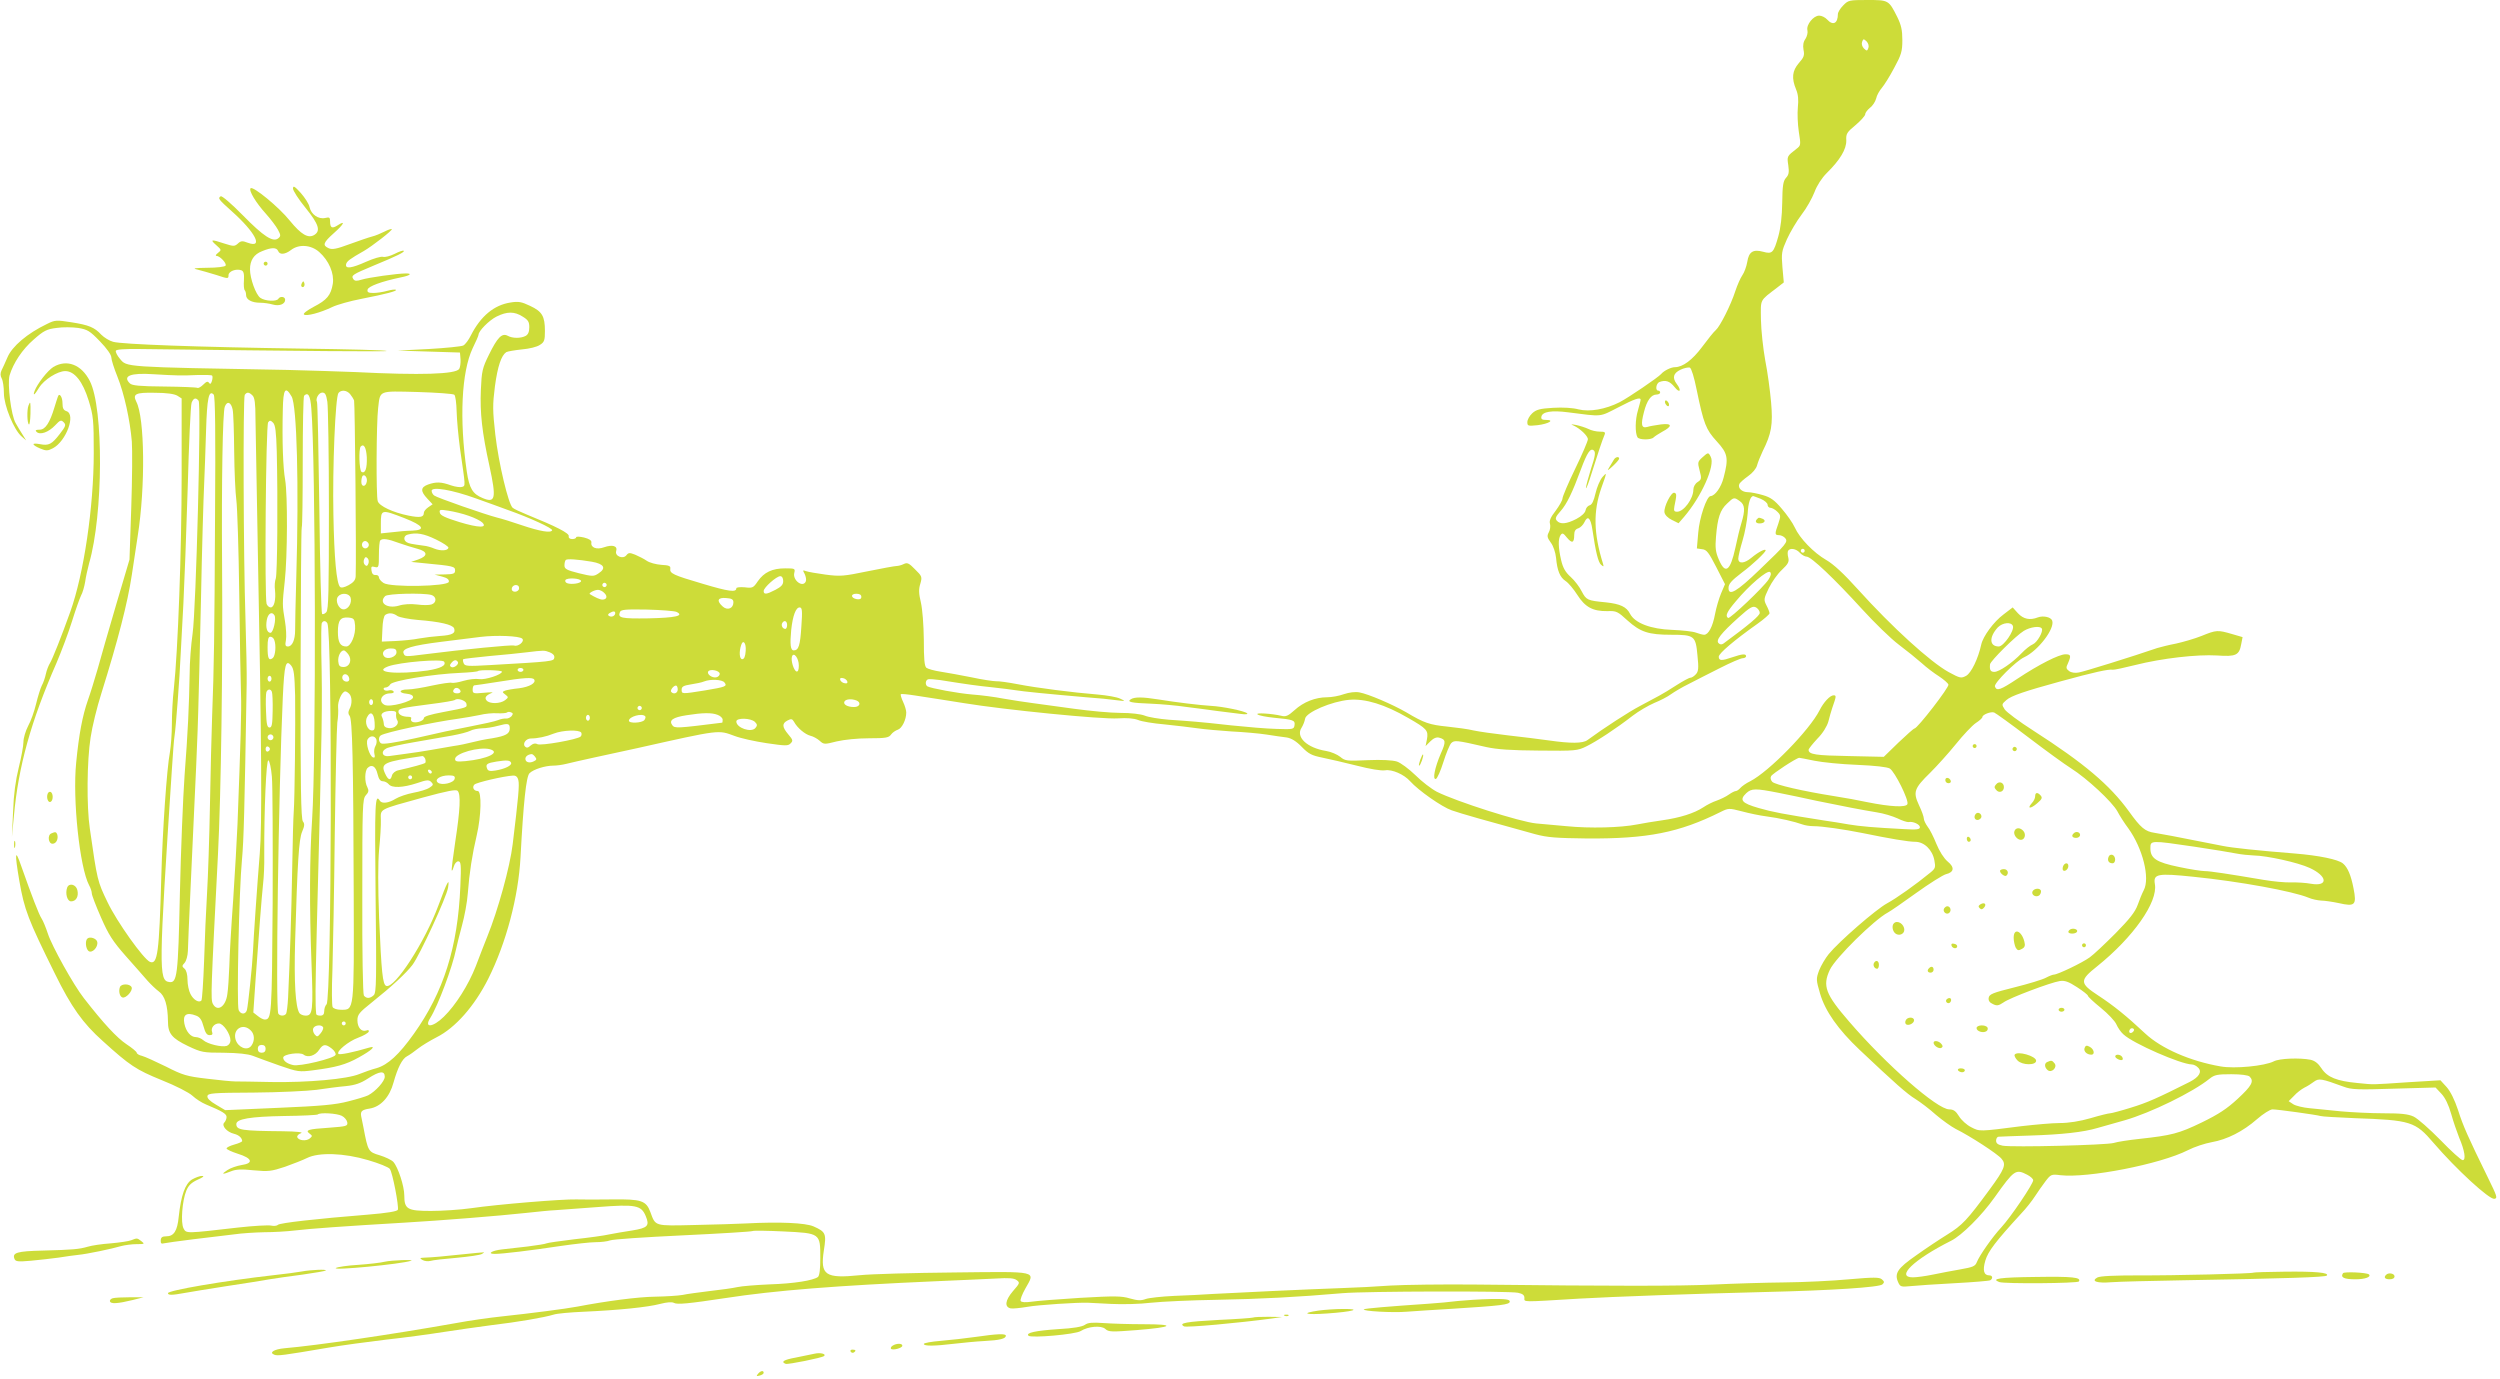 <?xml version="1.0" standalone="no"?>
<!DOCTYPE svg PUBLIC "-//W3C//DTD SVG 20010904//EN"
 "http://www.w3.org/TR/2001/REC-SVG-20010904/DTD/svg10.dtd">
<svg version="1.0" xmlns="http://www.w3.org/2000/svg"
 width="1280pt" height="706pt" viewBox="0 0 1280 706"
 preserveAspectRatio="xMidYMid meet">
<g transform="translate(0,706) scale(0.1,-0.1)"
fill="#cddc39" stroke="none">
<path d="M9437 7032 c-15 -15 -27 -35 -27 -44 0 -48 -25 -61 -55 -28 -10 11
-28 20 -41 20 -29 0 -67 -47 -60 -75 3 -12 -2 -31 -10 -44 -11 -15 -14 -33
-10 -56 6 -28 2 -39 -24 -68 -34 -40 -38 -77 -14 -135 11 -26 13 -53 9 -92 -3
-30 -1 -86 5 -125 11 -68 10 -70 -12 -87 -49 -38 -49 -38 -42 -84 5 -36 3 -49
-12 -65 -14 -16 -18 -39 -19 -127 -1 -70 -8 -129 -20 -172 -24 -85 -31 -92
-78 -79 -51 14 -73 0 -81 -52 -4 -23 -15 -54 -25 -68 -10 -14 -26 -51 -36 -81
-23 -72 -79 -182 -100 -200 -10 -8 -41 -47 -70 -86 -50 -67 -99 -104 -140
-104 -19 0 -56 -18 -70 -35 -16 -18 -166 -120 -212 -144 -73 -37 -155 -51
-211 -37 -29 8 -80 11 -130 8 -68 -4 -86 -9 -107 -28 -14 -13 -25 -33 -25 -45
0 -20 3 -21 52 -16 57 7 90 27 44 27 -20 0 -27 4 -24 17 5 25 52 33 136 22
180 -23 159 -25 257 25 86 45 115 54 115 39 0 -5 -7 -29 -14 -55 -14 -46 -15
-115 -2 -137 9 -14 69 -14 82 -1 6 6 26 19 44 29 55 29 52 45 -6 38 -27 -4
-59 -9 -70 -13 -30 -8 -34 11 -17 76 15 60 37 90 65 90 10 0 18 5 18 10 0 6
-4 10 -10 10 -16 0 -11 37 6 44 32 12 53 5 78 -26 27 -34 37 -18 11 16 -24 32
-18 55 19 73 19 9 40 13 48 11 8 -4 22 -49 35 -114 36 -174 47 -203 103 -264
57 -62 61 -86 35 -185 -12 -49 -44 -94 -67 -95 -20 -1 -57 -111 -63 -187 l-7
-81 27 -4 c23 -2 34 -17 72 -91 l45 -88 -20 -47 c-11 -26 -25 -74 -31 -106
-12 -65 -34 -106 -56 -106 -7 0 -26 5 -42 11 -15 6 -70 12 -121 14 -111 4
-191 35 -216 82 -18 36 -50 51 -124 59 -95 9 -100 12 -123 55 -11 23 -37 57
-57 75 -27 24 -40 47 -49 86 -15 65 -16 108 -3 128 9 13 14 11 33 -13 26 -31
37 -27 37 14 0 19 6 30 21 34 11 4 25 18 31 31 17 37 32 23 41 -37 17 -116 30
-169 45 -181 13 -11 14 -10 9 7 -48 155 -50 267 -8 387 29 81 29 82 6 56 -13
-15 -29 -53 -36 -84 -9 -39 -18 -58 -30 -61 -10 -3 -19 -14 -21 -26 -2 -12
-20 -30 -47 -44 -50 -26 -83 -29 -100 -9 -10 11 -6 21 19 49 32 36 60 94 104
213 33 89 50 113 67 97 9 -9 6 -30 -15 -93 -14 -45 -26 -89 -26 -98 1 -9 14
26 30 78 33 104 53 165 65 193 6 14 2 17 -24 17 -18 0 -44 6 -59 14 -15 7 -43
16 -62 20 -27 5 -30 4 -13 -3 33 -15 73 -53 73 -70 0 -9 -29 -77 -65 -151 -36
-74 -65 -143 -65 -152 0 -9 -16 -37 -35 -63 -26 -33 -34 -52 -29 -67 3 -11 1
-31 -6 -43 -10 -19 -9 -27 10 -53 13 -17 24 -50 27 -78 6 -66 20 -100 49 -119
14 -9 41 -41 60 -71 40 -63 80 -84 154 -83 46 2 53 -2 103 -48 66 -59 107 -73
224 -73 118 0 125 -5 134 -106 7 -65 5 -82 -8 -96 -9 -10 -21 -18 -28 -18 -7
0 -38 -17 -71 -38 -32 -21 -72 -45 -89 -54 -16 -9 -60 -32 -97 -52 -56 -29
-187 -114 -270 -175 -24 -18 -86 -18 -198 -2 -47 7 -141 18 -210 26 -69 8
-147 19 -175 25 -27 7 -89 15 -136 20 -89 9 -117 18 -209 73 -71 41 -195 94
-240 102 -21 4 -52 0 -79 -9 -24 -9 -63 -16 -86 -16 -60 0 -121 -24 -167 -66
-32 -29 -45 -35 -67 -29 -50 12 -137 17 -122 7 8 -6 46 -13 85 -17 98 -9 108
-13 104 -38 -3 -21 -7 -22 -93 -19 -49 1 -153 10 -230 18 -77 9 -160 17 -185
19 -25 2 -85 7 -135 10 -49 4 -105 13 -124 21 -20 8 -70 14 -125 14 -50 0
-156 10 -236 21 -80 11 -175 24 -212 29 -38 5 -105 15 -150 23 -46 9 -117 18
-159 21 -74 6 -214 32 -231 42 -12 8 -10 32 4 36 6 2 34 0 62 -4 138 -22 188
-29 266 -37 47 -5 101 -12 120 -15 35 -6 164 -19 361 -36 59 -4 128 -11 155
-15 48 -6 48 -5 19 8 -16 8 -68 17 -115 21 -125 10 -313 34 -410 53 -47 9 -96
16 -110 15 -14 0 -70 8 -125 20 -55 11 -127 24 -159 29 -33 5 -65 14 -73 20
-10 9 -13 45 -13 143 -1 78 -7 155 -15 191 -11 46 -12 68 -3 96 10 35 9 39
-27 74 -31 32 -40 36 -58 27 -12 -6 -29 -10 -37 -10 -8 0 -75 -12 -148 -27
-121 -25 -140 -27 -215 -17 -45 6 -90 14 -101 18 -16 6 -17 5 -6 -15 6 -13 9
-29 6 -37 -14 -36 -70 5 -59 44 5 21 2 22 -47 22 -66 0 -108 -20 -140 -66 -23
-34 -27 -36 -67 -31 -24 2 -43 0 -43 -5 0 -22 -38 -17 -172 23 -153 45 -170
53 -166 78 2 13 -7 17 -46 19 -27 2 -61 11 -75 21 -14 10 -41 23 -59 31 -28
11 -34 11 -45 -3 -17 -22 -61 -4 -52 22 8 26 -19 34 -62 19 -38 -14 -70 -2
-65 25 1 10 -11 18 -38 25 -22 5 -40 6 -40 1 0 -5 -9 -9 -20 -9 -13 0 -20 6
-18 15 3 15 -63 49 -216 111 -32 13 -64 28 -71 34 -22 18 -72 228 -89 375 -14
125 -14 152 -2 247 14 104 33 158 58 175 7 4 43 10 80 14 37 3 78 13 92 23 23
14 26 24 26 71 0 76 -14 100 -76 129 -44 21 -60 24 -101 17 -84 -13 -152 -70
-202 -168 -11 -23 -29 -47 -39 -52 -10 -5 -90 -13 -177 -18 l-160 -8 160 -5
160 -5 3 -35 c1 -19 -2 -41 -7 -49 -18 -27 -195 -33 -531 -16 -74 3 -232 8
-350 11 -844 15 -820 14 -856 57 -14 16 -23 35 -21 41 2 7 42 10 123 9 865
-11 1268 -14 1264 -10 -3 4 -195 9 -425 12 -549 8 -931 22 -976 35 -19 5 -46
22 -60 36 -35 38 -64 50 -154 64 -76 12 -83 12 -125 -9 -100 -48 -178 -114
-202 -171 -11 -25 -24 -55 -30 -66 -7 -15 -7 -28 1 -42 6 -11 11 -45 11 -75 0
-63 51 -188 91 -222 l23 -20 -18 29 c-10 16 -27 43 -36 60 -23 39 -43 200 -31
244 19 63 65 133 124 184 51 45 67 53 117 59 31 5 81 4 110 0 48 -8 60 -15
112 -69 35 -36 58 -69 58 -82 0 -12 14 -56 31 -98 35 -87 65 -224 74 -333 3
-41 2 -193 -3 -339 l-9 -265 -68 -230 c-37 -126 -80 -275 -95 -330 -16 -55
-38 -127 -50 -160 -28 -80 -46 -176 -60 -320 -19 -188 18 -536 66 -627 8 -14
14 -33 14 -42 0 -9 21 -64 47 -123 39 -89 60 -122 127 -198 45 -51 95 -107
111 -126 17 -19 43 -44 58 -55 31 -22 46 -71 47 -154 0 -62 20 -86 103 -126
68 -32 77 -34 182 -34 74 -1 123 -6 150 -16 22 -9 84 -31 137 -50 92 -32 101
-33 170 -24 118 15 169 29 235 66 67 37 93 62 52 50 -80 -24 -150 -38 -156
-32 -13 12 51 65 101 83 27 10 51 24 54 31 2 7 -2 10 -12 6 -25 -9 -46 15 -46
52 0 29 9 40 73 91 104 83 178 152 209 193 38 51 175 348 182 395 9 55 -4 32
-49 -90 -69 -187 -224 -427 -267 -413 -19 6 -25 70 -37 348 -6 163 -6 280 0
350 6 58 10 126 9 152 -1 58 -15 51 213 114 128 35 172 43 180 35 17 -17 13
-97 -12 -260 -12 -79 -20 -145 -18 -148 3 -2 7 8 11 22 4 14 14 25 22 25 14 0
16 -15 11 -128 -13 -312 -86 -542 -238 -755 -76 -107 -133 -159 -191 -176 -24
-6 -63 -20 -88 -30 -62 -26 -263 -44 -450 -41 -85 2 -168 3 -185 3 -16 0 -82
6 -145 14 -103 12 -124 18 -210 62 -53 26 -108 51 -123 55 -15 3 -27 11 -27
16 0 5 -24 25 -53 44 -48 32 -117 106 -218 236 -52 66 -164 267 -184 330 -10
30 -24 65 -32 77 -14 21 -50 115 -104 268 -32 93 -35 72 -10 -75 26 -149 44
-196 182 -475 84 -171 143 -254 245 -345 139 -126 171 -147 301 -200 73 -29
141 -64 158 -80 17 -16 48 -36 70 -45 84 -35 105 -48 105 -64 0 -9 -5 -22 -12
-29 -15 -15 13 -48 50 -57 25 -6 41 -21 42 -37 0 -4 -18 -12 -40 -18 -22 -6
-40 -15 -40 -20 0 -5 26 -17 57 -27 75 -23 83 -49 20 -58 -24 -4 -57 -15 -73
-26 -34 -22 -26 -24 19 -6 24 10 53 12 116 5 76 -7 90 -5 160 18 42 15 93 35
113 45 60 30 189 26 313 -11 55 -16 105 -36 111 -45 14 -19 47 -192 41 -209
-3 -8 -55 -17 -154 -25 -262 -21 -448 -42 -460 -52 -6 -6 -22 -7 -35 -4 -13 3
-89 -1 -169 -10 -268 -31 -265 -31 -279 -5 -16 29 -7 143 14 194 11 27 26 41
58 56 28 12 36 19 23 19 -11 1 -34 -8 -52 -18 -35 -22 -56 -80 -68 -191 -7
-73 -25 -100 -64 -100 -20 0 -27 -5 -28 -20 -1 -15 3 -20 15 -16 9 2 78 12
152 21 74 9 168 20 208 25 40 6 110 10 155 11 45 0 116 4 157 9 74 9 254 22
560 40 188 11 489 35 625 50 55 6 123 13 150 14 28 2 125 9 217 16 193 15 221
9 244 -46 21 -50 11 -61 -69 -74 -40 -6 -92 -15 -117 -20 -25 -6 -105 -17
-179 -25 -73 -9 -138 -18 -143 -21 -5 -3 -48 -10 -96 -16 -48 -5 -107 -12
-132 -15 -52 -6 -79 -23 -36 -23 38 0 181 17 339 41 70 10 149 19 176 19 28 0
61 4 74 9 14 6 182 17 373 26 191 9 352 19 357 22 5 3 76 2 159 -2 188 -9 188
-9 188 -136 0 -57 -4 -90 -12 -97 -24 -18 -122 -34 -248 -38 -69 -3 -143 -9
-165 -14 -22 -5 -85 -14 -140 -20 -55 -7 -118 -15 -140 -20 -22 -4 -85 -8
-140 -9 -88 -1 -248 -22 -400 -51 -58 -11 -236 -34 -385 -50 -58 -6 -166 -21
-240 -35 -327 -58 -710 -114 -873 -128 -54 -5 -81 -22 -53 -33 18 -7 42 -4
277 36 70 12 203 30 295 41 93 10 225 28 294 39 69 11 179 26 245 35 136 16
274 40 319 54 17 6 87 12 156 15 177 8 326 23 390 40 35 9 61 11 71 5 17 -9
72 -4 264 25 252 39 572 64 1075 86 124 5 264 12 311 14 63 4 91 2 104 -8 18
-13 17 -16 -19 -57 -40 -47 -44 -81 -11 -88 11 -2 49 2 85 8 54 10 259 23 310
21 8 0 61 -3 118 -6 57 -3 149 -1 205 6 56 6 208 13 337 15 221 4 415 14 645
34 118 10 848 12 897 2 24 -5 33 -12 33 -26 0 -23 -19 -22 280 -4 174 10 588
25 955 34 338 8 583 24 598 39 11 10 10 15 -3 26 -13 11 -42 11 -168 0 -84 -8
-233 -15 -332 -16 -99 -1 -263 -6 -365 -11 -177 -8 -502 -8 -1205 0 -176 2
-376 -1 -445 -5 -69 -5 -181 -11 -250 -13 -171 -6 -557 -24 -660 -30 -47 -3
-136 -8 -199 -10 -63 -3 -128 -10 -145 -16 -24 -9 -42 -8 -81 3 -43 13 -78 13
-255 3 -113 -7 -226 -16 -251 -20 -29 -4 -49 -3 -53 4 -4 5 7 34 24 64 51 91
73 87 -363 82 -210 -2 -428 -8 -484 -14 -178 -18 -204 0 -185 126 14 87 10 96
-53 124 -42 18 -172 24 -345 15 -41 -2 -160 -6 -263 -8 -209 -5 -200 -7 -227
66 -22 59 -46 67 -197 65 -70 -1 -153 -1 -183 0 -69 2 -401 -25 -538 -45 -56
-8 -149 -14 -206 -14 -120 0 -136 9 -136 79 0 48 -32 145 -56 172 -9 10 -41
25 -70 34 -58 17 -60 20 -83 142 -6 27 -11 54 -12 59 -4 24 4 32 43 38 57 9
103 59 123 134 21 75 44 121 69 134 12 6 37 24 56 39 19 15 62 41 95 58 96 48
194 159 265 300 92 184 154 419 165 621 15 282 29 414 46 431 20 20 80 39 123
39 16 0 45 4 65 9 20 5 81 19 136 31 55 12 159 35 230 50 428 96 411 93 496
62 31 -12 104 -28 164 -37 96 -14 110 -15 123 -1 13 13 12 18 -12 46 -32 38
-33 56 -4 71 19 10 24 9 33 -6 17 -32 57 -65 84 -72 14 -3 36 -15 48 -26 21
-19 24 -19 87 -3 39 9 106 16 165 16 86 0 102 3 113 19 7 10 23 21 35 25 21 7
43 51 43 88 0 11 -7 35 -16 54 -9 19 -14 37 -12 40 3 2 36 -1 74 -7 38 -6 96
-15 129 -20 33 -5 87 -14 120 -19 207 -34 707 -84 790 -78 45 3 81 0 101 -8
18 -8 79 -18 137 -23 58 -6 134 -15 169 -20 34 -5 113 -12 173 -16 61 -3 142
-10 180 -16 39 -6 85 -13 104 -15 23 -4 48 -19 76 -48 35 -36 51 -44 105 -55
36 -7 115 -26 176 -41 70 -18 125 -27 146 -24 35 6 97 -21 128 -56 42 -47 163
-132 213 -149 48 -17 176 -53 427 -122 63 -17 108 -20 265 -22 310 -2 472 30
683 135 42 21 44 21 110 4 37 -10 94 -22 127 -26 63 -8 145 -27 183 -41 13 -5
39 -9 58 -9 43 0 154 -16 249 -35 141 -29 236 -45 271 -45 46 0 88 -41 98 -95
7 -36 5 -42 -21 -63 -73 -60 -173 -131 -221 -157 -56 -30 -247 -196 -299 -260
-17 -21 -39 -58 -49 -83 -16 -44 -16 -48 5 -120 26 -89 92 -183 202 -287 180
-170 243 -226 286 -252 24 -15 72 -51 104 -80 33 -28 79 -61 102 -73 73 -36
215 -128 235 -153 25 -29 16 -52 -61 -157 -116 -158 -140 -183 -217 -231 -39
-24 -111 -72 -160 -107 -95 -66 -112 -92 -91 -138 10 -22 15 -24 63 -19 29 3
131 10 226 15 95 5 177 12 182 15 15 9 12 25 -4 25 -29 0 -36 25 -21 76 14 47
51 96 182 239 26 27 58 68 72 90 14 22 39 57 54 77 27 35 30 37 76 31 140 -16
511 56 653 128 33 17 88 35 122 41 79 14 160 55 232 118 31 27 67 50 79 50 26
0 227 -28 246 -34 8 -3 86 -7 174 -11 289 -10 311 -17 405 -127 116 -135 285
-290 311 -286 18 3 14 13 -35 113 -100 204 -125 260 -151 342 -17 51 -38 94
-58 117 l-32 35 -165 -10 c-197 -13 -168 -13 -260 -4 -105 10 -154 29 -184 75
-17 26 -34 39 -56 44 -56 11 -160 7 -188 -8 -47 -24 -201 -39 -273 -26 -155
27 -302 91 -385 168 -96 90 -163 144 -241 195 -96 63 -97 77 -5 150 184 148
311 328 295 420 -9 53 13 57 197 38 237 -24 509 -74 589 -107 18 -8 48 -14 65
-15 17 0 58 -6 91 -13 83 -19 92 -10 75 76 -13 67 -30 107 -54 127 -25 21
-124 41 -246 51 -188 15 -322 29 -370 39 -45 9 -177 35 -260 51 -25 5 -65 12
-89 16 -48 7 -70 25 -131 110 -98 135 -229 246 -489 413 -72 46 -138 95 -147
109 -16 25 -16 26 9 48 25 22 97 46 272 94 179 49 251 65 273 61 7 -1 58 10
114 24 139 35 317 55 419 49 97 -7 114 1 124 58 l7 36 -55 16 c-72 21 -79 21
-155 -10 -35 -14 -94 -31 -130 -39 -37 -7 -80 -18 -97 -23 -128 -44 -376 -121
-401 -125 -19 -4 -39 -1 -50 7 -16 12 -17 18 -6 40 17 39 15 46 -13 46 -33 0
-137 -53 -244 -124 -89 -59 -108 -66 -117 -41 -7 16 108 131 150 150 71 33
159 148 143 188 -7 18 -46 26 -73 16 -41 -16 -74 -9 -102 21 l-27 30 -47 -36
c-50 -37 -105 -112 -114 -154 -16 -73 -51 -145 -77 -160 -26 -14 -31 -13 -90
19 -94 52 -289 229 -465 424 -71 79 -125 129 -162 150 -64 37 -136 111 -161
167 -10 22 -40 65 -66 95 -37 44 -58 59 -97 70 -27 8 -62 15 -77 15 -30 0 -52
21 -44 41 3 8 24 26 45 41 23 16 42 39 46 55 4 15 17 48 29 73 45 90 53 136
43 250 -5 58 -18 155 -30 215 -11 61 -21 154 -22 208 -1 109 -9 94 85 166 l32
25 -7 78 c-6 72 -4 82 23 143 17 37 50 93 75 126 25 32 54 84 66 115 13 35 37
72 63 98 68 67 101 122 100 167 -2 34 3 42 48 79 27 23 49 48 49 55 0 8 11 22
24 33 14 10 28 32 32 48 3 16 17 40 29 54 12 14 41 60 63 102 37 68 42 85 42
143 0 51 -6 77 -26 118 -44 87 -44 87 -154 87 -92 0 -97 -1 -123 -28z m129
-218 c-6 -16 -8 -16 -23 -2 -9 10 -13 23 -9 34 6 16 8 16 23 2 9 -10 13 -23 9
-34z m-6890 -1375 c28 -17 34 -27 34 -54 0 -24 -6 -38 -19 -45 -25 -13 -67
-13 -92 1 -29 15 -52 -8 -96 -98 -33 -67 -37 -83 -41 -180 -5 -116 6 -217 44
-389 36 -166 31 -192 -35 -164 -51 21 -68 49 -81 135 -39 269 -27 511 30 632
17 34 30 65 30 69 0 19 54 74 92 93 54 27 92 27 134 0z m-1766 -301 c19 -1 65
0 103 2 37 1 70 0 73 -3 3 -3 3 -15 -1 -28 -5 -15 -9 -18 -15 -9 -6 9 -13 7
-29 -9 -12 -12 -25 -19 -30 -17 -4 3 -81 6 -170 7 -127 1 -165 5 -176 16 -39
38 3 55 120 47 50 -3 106 -6 125 -6z m583 -108 c27 -45 38 -454 24 -925 -4
-126 -6 -249 -6 -272 0 -50 -15 -83 -37 -83 -13 0 -15 7 -10 33 3 17 1 61 -5
97 -14 83 -14 86 -1 205 14 127 15 442 2 518 -11 61 -16 198 -12 360 2 106 13
122 45 67z m299 13 c8 -10 18 -25 21 -34 4 -13 12 -805 8 -900 -1 -19 -11 -31
-36 -45 -22 -12 -38 -15 -44 -9 -18 18 -30 148 -34 370 -5 242 10 603 26 623
14 17 41 15 59 -5z m534 -4 c6 -5 11 -44 12 -86 1 -43 9 -127 17 -188 29 -201
29 -191 11 -198 -8 -3 -34 0 -57 8 -50 18 -76 19 -118 4 -38 -14 -39 -34 -3
-72 l27 -29 -22 -15 c-13 -9 -23 -21 -23 -29 0 -22 -18 -26 -78 -14 -80 16
-150 49 -158 74 -9 26 -7 403 2 476 11 93 -1 88 201 83 98 -3 183 -9 189 -14z
m-1418 -5 l22 -14 0 -396 c0 -379 -19 -898 -40 -1091 -6 -50 -10 -132 -10
-181 0 -49 -5 -113 -10 -143 -16 -83 -38 -404 -44 -634 -11 -395 -19 -455 -58
-440 -32 13 -169 204 -218 307 -51 106 -52 109 -90 375 -17 113 -15 349 4 468
8 55 33 156 55 225 85 272 134 461 156 607 9 59 23 149 30 198 40 253 36 606
-7 688 -20 40 -4 48 94 46 62 0 101 -6 116 -15z m193 -622 c-3 -621 -5 -756
-15 -1022 -3 -80 -8 -282 -11 -450 -3 -168 -10 -372 -15 -455 -5 -82 -12 -238
-15 -345 -4 -107 -10 -199 -14 -203 -13 -13 -41 4 -56 34 -8 15 -15 48 -15 72
0 28 -6 49 -15 57 -14 12 -14 15 0 30 9 10 16 37 17 61 0 24 7 172 14 329 26
544 37 806 39 900 2 52 8 309 14 570 5 261 13 525 16 585 3 61 7 186 10 279 5
168 14 211 39 186 8 -8 10 -193 7 -628z m192 623 c11 -11 15 -40 15 -117 1
-57 6 -359 12 -673 20 -1016 22 -1412 10 -1555 -13 -160 -32 -434 -35 -505 -3
-67 -25 -276 -31 -297 -7 -23 -31 -23 -42 0 -11 22 2 619 17 772 9 98 13 246
24 900 1 47 -2 193 -6 325 -11 328 -13 1137 -4 1153 11 16 22 15 40 -3z m383
-32 c4 -27 8 -276 8 -554 0 -416 -2 -510 -13 -523 -8 -9 -18 -13 -22 -9 -4 4
-11 249 -14 543 -4 294 -9 538 -12 542 -9 16 9 48 27 48 15 0 20 -10 26 -47z
m-82 -35 c22 -263 25 -1786 4 -2103 -13 -199 -14 -447 -3 -741 9 -239 6 -264
-30 -264 -13 0 -27 6 -32 13 -20 31 -28 155 -22 367 12 405 19 523 36 562 13
30 13 41 4 52 -10 12 -13 183 -12 757 1 407 3 745 6 749 3 5 5 157 5 338 0
181 3 332 7 336 21 20 32 1 37 -66z m-577 40 c14 -19 -13 -1068 -31 -1193 -8
-55 -15 -147 -15 -205 -3 -166 -9 -299 -26 -520 -8 -113 -19 -385 -24 -605 -9
-424 -14 -459 -55 -453 -54 8 -53 67 14 1088 5 80 11 159 14 175 6 36 26 295
31 415 3 47 9 164 14 260 5 96 15 362 22 590 6 228 15 425 20 438 10 25 22 28
36 10z m174 -44 c4 -16 7 -112 8 -214 1 -102 6 -214 11 -250 5 -36 12 -254 15
-485 3 -231 7 -460 9 -510 3 -81 -2 -247 -18 -665 -3 -74 -13 -247 -22 -385
-10 -137 -19 -293 -20 -345 -2 -52 -6 -115 -10 -140 -8 -64 -51 -93 -74 -50
-12 22 -10 66 26 765 16 313 25 959 21 1490 -3 418 3 775 14 803 12 31 32 23
40 -14z m226 -216 c6 -254 3 -626 -5 -650 -5 -12 -7 -40 -4 -60 5 -48 -4 -88
-22 -88 -8 0 -17 8 -21 18 -11 29 -4 915 8 930 8 11 13 10 25 -2 12 -12 16
-46 19 -148z m461 -29 c2 -57 -8 -86 -27 -75 -12 8 -15 118 -4 130 16 16 28
-5 31 -55z m0 -125 c-5 -28 -28 -29 -28 -1 0 13 3 27 7 31 10 10 25 -10 21
-30z m559 -86 c60 -21 133 -48 163 -59 116 -41 230 -94 227 -104 -6 -15 -61
-6 -156 26 -47 16 -104 34 -126 39 -62 16 -309 102 -322 113 -7 5 -13 16 -13
24 0 23 106 5 227 -39z m6578 -2 c19 -8 35 -22 35 -30 0 -9 7 -16 15 -16 8 0
24 -9 35 -20 18 -18 18 -22 5 -61 -19 -53 -19 -59 4 -59 10 0 24 -7 31 -15 16
-19 8 -29 -132 -163 -115 -111 -158 -136 -158 -93 0 22 15 38 68 79 53 39 122
104 122 114 0 11 -37 -8 -73 -38 -36 -30 -67 -32 -67 -4 0 11 10 53 22 93 12
39 23 101 26 137 3 56 14 90 29 90 2 0 19 -7 38 -14z m-107 -12 c26 -18 28
-46 8 -112 -8 -26 -22 -83 -31 -127 -26 -120 -52 -138 -85 -59 -16 37 -19 59
-14 117 8 96 21 136 57 169 34 33 36 33 65 12z m-6508 -75 c30 -10 61 -26 69
-34 29 -29 -18 -28 -117 2 -71 22 -98 34 -100 48 -4 16 1 17 45 10 26 -4 73
-15 103 -26z m-329 -12 c97 -38 111 -61 39 -64 -25 0 -71 -4 -102 -8 l-58 -6
0 49 c0 75 2 75 121 29z m161 -109 c37 -18 66 -37 64 -43 -4 -15 -39 -17 -72
-4 -16 7 -40 14 -54 15 -65 9 -77 11 -88 18 -18 11 -15 34 6 39 44 12 82 5
144 -25z m-190 -18 c29 -10 72 -24 96 -30 53 -14 54 -37 2 -55 l-35 -12 70 -7
c147 -14 155 -16 155 -37 0 -16 -8 -19 -52 -20 l-53 -1 38 -10 c27 -7 37 -15
35 -27 -5 -24 -299 -29 -334 -6 -13 8 -24 22 -24 29 0 8 -8 13 -17 12 -12 -1
-19 7 -21 23 -3 20 0 23 17 18 20 -5 21 -1 21 62 0 37 3 71 7 74 11 12 39 8
95 -13z m-156 -1 c10 -17 -13 -36 -27 -22 -12 12 -4 33 11 33 5 0 12 -5 16
-11z m7329 -49 c10 -11 26 -20 35 -20 23 0 142 -113 284 -269 63 -69 147 -151
187 -181 40 -30 93 -73 118 -95 25 -23 65 -53 89 -68 24 -16 45 -34 48 -42 5
-13 -159 -225 -174 -225 -4 0 -41 -33 -82 -72 l-75 -73 -180 4 c-168 3 -205 8
-205 32 0 5 20 30 45 57 28 28 49 63 56 87 5 22 15 54 20 70 21 60 22 65 7 65
-18 0 -51 -35 -72 -77 -51 -101 -259 -314 -355 -363 -21 -10 -43 -26 -50 -34
-8 -9 -18 -16 -23 -16 -6 0 -22 -8 -36 -18 -15 -11 -43 -24 -62 -31 -19 -6
-51 -22 -70 -35 -46 -30 -118 -53 -210 -66 -41 -6 -98 -15 -127 -21 -86 -17
-242 -21 -363 -9 -63 6 -133 12 -155 14 -82 8 -408 112 -508 162 -27 14 -77
52 -110 85 -33 32 -76 64 -95 70 -23 7 -76 10 -149 7 -108 -5 -116 -4 -141 17
-15 12 -47 26 -72 30 -99 16 -157 72 -126 119 8 13 16 33 18 46 5 33 136 89
226 97 83 7 183 -24 302 -93 96 -55 104 -64 96 -109 l-7 -35 24 24 c17 17 32
23 46 19 34 -9 35 -21 8 -81 -31 -72 -44 -136 -25 -130 7 3 24 41 38 86 14 45
32 88 40 97 17 16 24 16 180 -20 55 -12 127 -17 270 -18 186 -2 197 -1 243 22
53 26 152 91 237 157 30 23 80 52 110 65 30 12 69 32 86 45 17 12 57 36 90 52
32 17 104 53 159 81 55 28 108 51 118 51 9 0 17 5 17 10 0 14 -20 12 -70 -5
-55 -19 -70 -19 -70 3 1 17 78 83 198 168 34 24 62 49 62 54 0 6 -7 24 -16 41
-14 28 -14 33 12 87 15 31 45 74 67 94 33 31 38 42 33 63 -4 14 -4 30 -1 35
10 16 41 11 60 -10z m25 10 c0 -5 -4 -10 -10 -10 -5 0 -10 5 -10 10 0 6 5 10
10 10 6 0 10 -4 10 -10z m-7354 -66 c-5 -13 -10 -14 -18 -6 -6 6 -8 18 -4 28
5 13 10 14 18 6 6 -6 8 -18 4 -28z m1144 10 c63 -11 76 -33 34 -60 -24 -16
-30 -16 -100 1 -63 16 -74 22 -74 40 0 12 3 25 7 28 6 7 62 3 133 -9z m6025
-91 c-25 -39 -198 -203 -207 -197 -16 10 -7 31 40 86 67 81 162 162 175 149 7
-7 4 -19 -8 -38z m-5045 -8 c0 -19 -10 -29 -40 -45 -46 -24 -60 -25 -60 -6 0
18 66 76 85 76 9 0 15 -10 15 -25z m-1035 0 c0 -12 -50 -19 -71 -11 -9 3 -12
11 -9 16 8 14 80 9 80 -5z m129 -26 c-3 -5 -10 -7 -15 -3 -5 3 -7 10 -3 15 3
5 10 7 15 3 5 -3 7 -10 3 -15z m-448 -18 c-10 -16 -36 -13 -36 3 0 17 21 27
34 16 4 -5 5 -13 2 -19z m438 -17 c18 -17 13 -34 -10 -34 -12 0 -38 12 -64 28
-8 5 24 22 42 22 9 0 24 -7 32 -16z m-1299 -24 c8 -26 -11 -60 -36 -60 -25 0
-45 46 -28 66 17 21 57 17 64 -6z m413 14 c28 -8 29 -40 1 -49 -12 -4 -45 -4
-74 0 -32 4 -69 2 -93 -6 -59 -17 -105 14 -70 49 13 13 193 17 236 6z m2202
-10 c0 -10 -7 -14 -22 -12 -32 5 -35 28 -4 28 17 0 26 -5 26 -16z m-655 -28
c0 -31 -30 -43 -54 -22 -34 30 -27 48 17 44 29 -2 37 -7 37 -22z m5255 -54 c0
-14 -54 -60 -186 -157 -9 -6 -17 -6 -25 2 -15 15 11 49 102 131 59 53 73 61
90 52 10 -6 19 -18 19 -28z m-4907 -69 c-6 -98 -14 -123 -39 -123 -17 0 -20
31 -13 105 8 74 24 115 43 115 13 0 15 -15 9 -97z m-639 74 c41 -20 -6 -30
-144 -33 -140 -2 -158 2 -146 32 5 13 27 15 138 13 73 -2 141 -7 152 -12z
m-314 -6 c0 -14 -18 -23 -31 -15 -8 4 -7 9 2 15 18 11 29 11 29 0z m-1745 -11
c11 -17 -6 -90 -20 -90 -18 0 -26 27 -19 66 6 33 26 45 39 24z m630 -4 c11 -7
58 -16 103 -20 115 -9 179 -24 187 -43 9 -25 -9 -35 -71 -39 -31 -2 -80 -8
-108 -13 -28 -6 -82 -11 -121 -13 l-70 -3 3 64 c1 38 7 68 15 73 18 12 40 10
62 -6z m-217 -48 c4 -48 -21 -108 -45 -108 -31 0 -43 21 -43 75 0 59 13 77 55
73 27 -3 30 -7 33 -40z m-142 11 c26 -43 22 -1925 -4 -1951 -7 -7 -12 -22 -12
-35 0 -16 -6 -23 -20 -23 -11 0 -20 3 -21 8 -5 50 -5 119 3 437 28 1075 29
1136 23 1415 -1 74 0 141 2 148 6 15 20 16 29 1z m2354 -9 c0 -11 -4 -20 -9
-20 -14 0 -23 18 -16 30 10 17 25 11 25 -10z m6276 -5 c9 -23 -47 -104 -72
-105 -49 0 -51 48 -5 98 25 25 69 29 77 7z m148 -13 c9 -15 -24 -72 -46 -81
-13 -5 -39 -26 -58 -46 -47 -49 -114 -95 -139 -95 -20 0 -25 10 -22 39 3 18
132 146 173 171 33 20 83 27 92 12z m-7780 -52 c14 -14 -22 -43 -42 -35 -12 4
-254 -19 -457 -45 -102 -13 -102 -13 -109 6 -9 23 42 39 194 58 74 9 164 20
200 25 82 10 200 5 214 -9z m-1270 -6 c11 -28 6 -81 -7 -93 -21 -16 -27 -3
-27 56 0 39 4 53 14 53 8 0 17 -7 20 -16z m2414 -56 c-2 -30 -8 -43 -18 -43
-14 0 -17 38 -5 73 10 30 26 9 23 -30z m-1788 -8 c0 -23 -45 -39 -62 -22 -18
18 -1 42 32 42 23 0 30 -4 30 -20z m-246 -11 c20 -29 6 -64 -25 -64 -19 0 -25
6 -27 28 -3 27 12 57 29 57 4 0 15 -10 23 -21z m1031 11 c17 -7 25 -16 23 -28
-3 -18 -10 -19 -325 -37 -120 -7 -133 -6 -139 9 -4 9 -5 19 -2 21 2 2 62 9
133 16 72 6 157 15 190 19 92 11 92 11 120 0z m1275 -67 c0 -22 -4 -33 -12
-31 -14 5 -30 57 -23 77 9 25 35 -9 35 -46z m-1816 19 c12 -19 -17 -34 -85
-45 -154 -22 -283 -10 -202 21 60 22 277 40 287 24z m70 -1 c8 -12 -21 -34
-34 -26 -8 5 -8 11 1 21 13 16 25 18 33 5z m-833 -173 c2 -145 -2 -529 -7
-593 -2 -22 -6 -155 -8 -295 -4 -232 -12 -464 -21 -658 -2 -40 -7 -77 -10 -82
-8 -13 -32 -13 -40 0 -15 24 1 1143 23 1620 8 170 15 196 43 162 14 -18 17
-46 20 -154z m1169 132 c0 -5 -7 -10 -15 -10 -8 0 -15 5 -15 10 0 6 7 10 15
10 8 0 15 -4 15 -10z m-110 -9 c0 -15 -86 -43 -116 -38 -18 3 -54 -1 -81 -9
-26 -8 -53 -12 -60 -10 -7 3 -52 -4 -100 -14 -49 -11 -105 -20 -125 -20 -46 0
-50 -18 -5 -22 20 -2 32 -8 32 -18 0 -21 -121 -53 -146 -39 -35 18 -15 59 29
59 13 0 21 4 17 10 -4 6 -15 8 -25 5 -10 -3 -21 -1 -25 5 -3 5 1 10 9 10 8 0
19 7 24 16 11 19 218 53 360 59 46 2 86 6 89 9 8 8 123 5 123 -3z m1115 -11
c0 -8 -8 -16 -18 -18 -21 -4 -49 16 -41 30 9 15 59 5 59 -12z m-1897 -23 c2
-10 -3 -17 -12 -17 -18 0 -29 16 -21 31 9 14 29 6 33 -14z m-398 -2 c0 -8 -4
-15 -10 -15 -5 0 -10 7 -10 15 0 8 5 15 10 15 6 0 10 -7 10 -15z m1345 -4 c11
-18 -24 -38 -78 -45 -31 -3 -63 -9 -71 -12 -15 -6 -15 -8 1 -20 17 -13 17 -15
-1 -29 -25 -19 -80 -20 -95 -1 -12 14 -2 27 29 39 8 3 -11 3 -42 0 -54 -5 -58
-4 -58 16 0 11 3 21 8 22 4 0 59 8 122 18 135 22 177 24 185 12z m1603 -9 c3
-9 -2 -13 -14 -10 -9 1 -19 9 -22 16 -3 9 2 13 14 10 9 -1 19 -9 22 -16z
m-629 -6 c16 -20 7 -23 -100 -41 -119 -19 -119 -19 -119 4 0 16 10 21 48 27
26 4 56 10 67 15 33 13 92 10 104 -5z m-239 -36 c0 -19 -20 -27 -33 -13 -8 7
11 33 24 33 5 0 9 -9 9 -20z m-1112 -8 c2 -7 -6 -12 -17 -12 -21 0 -27 11 -14
24 9 9 26 2 31 -12z m-966 -4 c3 -7 5 -51 4 -98 -1 -68 -4 -85 -16 -85 -12 0
-16 17 -18 84 -2 46 -1 90 2 98 7 16 22 17 28 1z m396 -10 c15 -15 16 -53 1
-79 -7 -15 -7 -24 1 -34 14 -17 19 -228 21 -911 2 -610 3 -594 -66 -594 -19 0
-38 6 -42 14 -4 8 -5 92 -1 188 3 95 9 409 12 698 4 289 10 545 13 570 4 25 6
60 4 78 -3 31 20 82 37 82 5 0 13 -5 20 -12z m122 -43 c0 -8 -4 -15 -10 -15
-5 0 -10 7 -10 15 0 8 5 15 10 15 6 0 10 -7 10 -15z m478 -8 c4 -20 6 -19
-120 -43 -64 -12 -98 -22 -98 -31 0 -15 -44 -28 -60 -18 -5 3 -8 11 -5 16 4 5
-3 9 -14 9 -30 0 -51 11 -51 26 0 16 10 19 164 39 66 8 122 18 125 21 12 12
56 -2 59 -19z m1996 17 c27 -10 19 -34 -11 -34 -35 0 -58 14 -49 29 8 12 35
14 60 5z m-1100 -45 c-3 -5 -10 -7 -15 -3 -5 3 -7 10 -3 15 3 5 10 7 15 3 5
-3 7 -10 3 -15z m-1256 -26 c-1 -10 1 -24 6 -31 12 -19 -14 -43 -43 -40 -18 2
-26 9 -26 23 -1 11 -5 26 -9 34 -11 17 10 31 47 31 21 0 28 -4 25 -17z m591
-10 c-7 -7 -19 -13 -28 -12 -9 1 -27 -2 -41 -8 -14 -6 -77 -20 -140 -32 -103
-20 -147 -29 -285 -61 -100 -22 -164 -32 -174 -26 -14 9 -14 33 -1 41 25 16
269 68 395 85 33 5 83 13 110 19 28 7 69 11 92 9 24 -1 45 1 49 4 3 4 12 4 20
1 11 -4 12 -8 3 -20z m7766 -108 c88 -67 187 -139 219 -159 82 -52 210 -171
237 -220 12 -23 37 -62 56 -87 74 -103 112 -255 79 -317 -8 -15 -22 -49 -31
-75 -13 -36 -41 -72 -114 -146 -53 -53 -112 -109 -132 -123 -37 -27 -164 -88
-183 -88 -6 0 -24 -7 -41 -16 -16 -9 -88 -31 -160 -49 -112 -28 -130 -35 -133
-54 -2 -14 4 -24 22 -32 20 -10 29 -8 53 8 32 24 243 103 289 110 25 4 45 -3
88 -31 31 -20 56 -40 56 -44 0 -5 30 -33 66 -62 37 -30 73 -68 80 -85 7 -16
23 -40 36 -51 50 -47 294 -153 350 -154 9 0 24 -7 32 -16 22 -21 6 -48 -42
-73 -167 -84 -219 -107 -301 -132 -51 -16 -100 -29 -107 -29 -8 0 -53 -11
-100 -25 -55 -16 -112 -25 -158 -25 -39 0 -127 -8 -196 -16 -218 -28 -214 -28
-258 -5 -22 11 -50 36 -62 56 -16 26 -28 35 -50 35 -61 0 -320 226 -512 449
-122 141 -138 183 -99 266 28 60 227 256 297 293 12 6 77 51 145 100 68 49
137 92 152 96 42 10 46 35 9 65 -19 16 -42 52 -58 91 -14 35 -34 75 -45 88
-10 14 -19 32 -19 41 0 9 -11 40 -25 69 -31 67 -25 85 58 166 34 34 93 99 131
146 37 46 83 95 102 108 19 12 34 26 34 31 0 12 43 29 60 23 8 -3 87 -60 175
-127z m-8467 77 c2 -33 0 -42 -13 -42 -24 0 -40 43 -25 69 17 33 35 20 38 -27z
m1756 38 c14 -5 26 -16 26 -25 0 -8 -1 -15 -2 -15 -232 -29 -243 -30 -256 -13
-18 25 2 40 73 51 82 13 129 14 159 2z m-654 -15 c0 -8 -4 -15 -10 -15 -5 0
-10 7 -10 15 0 8 5 15 10 15 6 0 10 -7 10 -15z m283 8 c4 -3 2 -12 -4 -20 -13
-15 -79 -18 -79 -3 0 21 67 40 83 23z m562 -29 c13 -13 13 -19 3 -31 -21 -26
-98 0 -98 33 0 20 74 18 95 -2z m-1255 -33 c0 -28 -20 -39 -90 -51 -36 -5 -83
-15 -105 -21 -22 -6 -65 -15 -95 -19 -30 -5 -82 -14 -115 -20 -33 -6 -93 -15
-132 -20 -40 -6 -76 -10 -80 -11 -35 -6 -46 23 -15 39 9 6 73 20 142 32 69 12
157 27 195 34 39 7 80 18 92 24 12 7 39 12 60 13 21 0 58 6 83 13 51 14 60 12
60 -13z m366 -22 c3 -6 2 -15 -3 -20 -15 -15 -205 -49 -222 -39 -11 6 -22 3
-34 -7 -13 -12 -20 -14 -29 -5 -14 14 5 41 30 41 34 0 78 9 117 25 46 18 131
21 141 5z m-1576 -24 c0 -8 -7 -15 -15 -15 -8 0 -15 7 -15 15 0 8 7 15 15 15
8 0 15 -7 15 -15z m527 -11 c3 -9 1 -25 -5 -34 -6 -10 -8 -28 -5 -40 4 -16 2
-21 -7 -18 -18 6 -39 73 -28 92 12 21 37 21 45 0z m-545 -49 c0 -5 -5 -11 -11
-13 -6 -2 -11 4 -11 13 0 9 5 15 11 13 6 -2 11 -8 11 -13z m1126 -1 c58 -16
-12 -50 -125 -61 -44 -4 -53 -2 -53 11 0 29 124 64 178 50z m231 -38 c10 -12
9 -17 -6 -24 -22 -11 -43 -5 -43 13 0 12 13 22 31 24 4 1 12 -5 18 -13z m-562
-11 c3 -9 3 -18 0 -21 -5 -5 -66 -22 -138 -38 -15 -3 -29 -15 -32 -26 -7 -29
-20 -25 -36 11 -23 51 -6 59 192 88 4 0 10 -6 14 -14z m7113 -10 c39 -8 137
-18 218 -21 93 -4 155 -11 168 -19 26 -17 98 -161 90 -182 -7 -18 -86 -14
-206 10 -41 9 -118 23 -170 31 -158 25 -301 58 -316 73 -8 9 -11 20 -6 29 7
13 129 93 144 94 4 0 39 -7 78 -15z m-7898 -81 c4 -43 5 -334 4 -647 -4 -579
-5 -597 -41 -597 -7 0 -23 8 -35 18 l-23 18 12 175 c16 223 30 408 38 484 4
33 7 98 6 145 -1 232 10 491 21 487 6 -2 14 -38 18 -83z m1225 70 c4 -13 -31
-31 -80 -39 -29 -5 -39 -2 -43 10 -9 22 -1 28 49 36 52 8 69 7 74 -7z m-684
-57 c6 -25 14 -37 27 -37 10 0 23 -7 30 -15 17 -21 73 -18 144 5 52 18 62 18
74 6 12 -12 11 -16 -9 -29 -13 -9 -50 -20 -83 -26 -32 -6 -73 -20 -91 -31 -35
-22 -70 -26 -80 -10 -25 41 -27 -10 -22 -485 5 -435 4 -496 -9 -510 -19 -18
-38 -19 -51 -2 -5 7 -9 222 -8 508 0 467 1 498 18 517 15 16 16 25 8 41 -15
27 -14 84 1 99 21 21 42 9 51 -31z m278 10 c-1 -12 -15 -9 -19 4 -3 6 1 10 8
8 6 -3 11 -8 11 -12z m-101 -27 c0 -5 -4 -10 -10 -10 -5 0 -10 5 -10 10 0 6 5
10 10 10 6 0 10 -4 10 -10z m218 -7 c-4 -22 -67 -36 -86 -20 -20 16 12 37 56
37 26 0 33 -4 30 -17z m326 -8 c6 -24 0 -88 -29 -327 -14 -117 -76 -340 -130
-473 -13 -33 -40 -101 -59 -152 -37 -95 -103 -200 -164 -259 -56 -55 -103 -59
-69 -6 40 64 113 259 132 352 4 19 17 73 30 120 13 47 27 121 30 165 8 106 23
202 46 299 23 98 26 226 5 226 -21 0 -30 20 -17 33 11 11 149 43 197 46 15 1
24 -6 28 -24z m6451 -64 c50 -10 137 -28 195 -41 136 -28 229 -46 308 -59 35
-5 83 -20 107 -31 24 -12 50 -20 57 -19 22 5 58 -12 58 -26 0 -12 -16 -14 -82
-10 -154 8 -223 14 -283 24 -33 6 -89 15 -125 20 -209 33 -264 43 -336 64 -87
25 -100 41 -63 76 27 25 47 25 164 2z m2130 -276 c94 -14 190 -30 215 -35 25
-5 65 -9 90 -10 66 -1 226 -36 286 -64 91 -42 96 -96 7 -81 -26 5 -73 8 -103
7 -30 -1 -93 5 -140 13 -183 31 -275 45 -302 45 -16 0 -75 9 -131 21 -117 24
-147 44 -147 96 0 41 0 41 225 8z m-10231 -865 c19 -7 29 -21 38 -55 9 -33 17
-45 31 -45 14 0 17 5 13 16 -8 21 11 44 35 44 22 0 59 -54 59 -87 0 -12 -8
-24 -19 -28 -26 -8 -99 10 -120 29 -10 9 -27 16 -38 16 -27 0 -51 29 -59 69
-9 46 11 60 60 41z m766 -40 c0 -5 -4 -10 -10 -10 -5 0 -10 5 -10 10 0 6 5 10
10 10 6 0 10 -4 10 -10z m-116 -19 c3 -5 -2 -19 -12 -31 -16 -20 -19 -20 -31
-6 -7 9 -11 23 -7 31 6 16 41 21 50 6z m-370 -17 c20 -19 21 -54 3 -78 -21
-29 -69 -9 -81 32 -15 54 39 86 78 46z m9637 -7 c-13 -13 -26 -3 -16 12 3 6
11 8 17 5 6 -4 6 -10 -1 -17z m-9561 -87 c0 -13 -7 -20 -20 -20 -13 0 -20 7
-20 20 0 13 7 20 20 20 13 0 20 -7 20 -20z m339 1 c13 -10 22 -25 19 -32 -7
-18 -185 -61 -218 -52 -31 7 -50 22 -50 38 0 18 87 30 105 15 21 -17 60 -5 79
25 20 30 33 31 65 6z m271 -144 c0 -23 -47 -75 -85 -95 -12 -6 -58 -20 -102
-31 -64 -17 -140 -24 -356 -33 l-274 -12 -47 28 c-31 18 -46 33 -44 44 3 15
27 17 238 18 129 1 273 8 320 14 47 7 114 16 150 19 49 5 77 15 114 39 60 39
86 41 86 9z m9548 1 c24 -24 11 -47 -60 -113 -56 -52 -99 -80 -185 -122 -118
-57 -154 -66 -318 -84 -55 -6 -115 -15 -133 -21 -39 -11 -516 -23 -568 -14
-25 5 -34 12 -34 26 0 11 6 20 13 20 6 1 80 3 162 6 160 5 272 17 345 39 25 7
87 25 138 39 133 38 350 144 435 213 25 20 40 23 111 23 50 0 87 -5 94 -12z
m482 -52 c39 -15 73 -16 257 -10 l213 6 30 -32 c19 -20 37 -57 50 -103 11 -40
30 -94 41 -122 28 -65 36 -115 18 -115 -8 0 -59 46 -114 103 -55 56 -116 110
-137 120 -28 13 -63 17 -155 17 -65 0 -163 5 -218 10 -55 6 -127 13 -160 16
-33 3 -70 12 -83 20 l-24 16 27 27 c14 16 38 34 53 42 15 7 37 21 50 31 25 18
37 16 152 -26z m-10250 -149 c14 -7 26 -22 28 -33 3 -20 -3 -21 -94 -28 -107
-7 -123 -12 -99 -30 15 -11 15 -13 1 -25 -18 -15 -58 -11 -64 7 -2 6 6 16 19
20 14 5 -20 9 -92 10 -214 2 -239 6 -239 37 0 26 72 38 243 41 93 1 171 5 174
8 11 11 97 6 123 -7z m8630 -302 c17 -9 30 -21 30 -28 -1 -20 -115 -189 -164
-242 -44 -47 -112 -144 -125 -178 -8 -20 -20 -25 -83 -36 -40 -7 -104 -19
-142 -27 -38 -8 -84 -14 -102 -14 -90 0 4 91 195 187 55 27 157 129 223 222
101 142 108 147 168 116z"/>
<path d="M8997 4403 c-13 -12 -7 -23 12 -23 26 0 35 16 15 24 -19 7 -19 7 -27
-1z"/>
<path d="M7272 3171 c-6 -17 -9 -31 -6 -31 7 0 25 52 20 57 -2 2 -8 -10 -14
-26z"/>
<path d="M10100 3240 c0 -5 5 -10 10 -10 6 0 10 5 10 10 0 6 -4 10 -10 10 -5
0 -10 -4 -10 -10z"/>
<path d="M10306 3231 c-4 -5 -2 -12 3 -15 5 -4 12 -2 15 3 4 5 2 12 -3 15 -5
4 -12 2 -15 -3z"/>
<path d="M9960 3066 c0 -9 7 -16 16 -16 9 0 14 5 12 12 -6 18 -28 21 -28 4z"/>
<path d="M10220 3044 c-10 -11 -10 -17 0 -28 15 -19 40 -10 40 14 0 24 -25 33
-40 14z"/>
<path d="M10420 2983 c0 -9 -7 -25 -17 -35 -26 -29 -8 -31 26 -2 25 21 29 29
20 40 -16 19 -29 18 -29 -3z"/>
<path d="M10117 2894 c-14 -14 -7 -35 11 -32 9 2 17 10 17 17 0 16 -18 25 -28
15z"/>
<path d="M10314 2805 c-7 -18 13 -45 33 -45 19 0 28 27 13 45 -16 19 -39 19
-46 0z"/>
<path d="M10617 2793 c-13 -12 -7 -23 13 -23 11 0 20 7 20 15 0 15 -21 21 -33
8z"/>
<path d="M10070 2766 c0 -9 5 -16 10 -16 6 0 10 4 10 9 0 6 -4 13 -10 16 -5 3
-10 -1 -10 -9z"/>
<path d="M10796 2673 c-8 -19 1 -33 20 -33 18 0 18 36 0 43 -8 3 -17 -1 -20
-10z"/>
<path d="M10563 2625 c-3 -9 -3 -18 0 -21 9 -9 27 6 27 22 0 19 -19 18 -27 -1z"/>
<path d="M10240 2601 c0 -13 26 -32 33 -24 14 13 6 33 -13 33 -11 0 -20 -4
-20 -9z"/>
<path d="M10406 2495 c-6 -17 17 -31 34 -20 5 3 10 13 10 21 0 19 -36 18 -44
-1z"/>
<path d="M10140 2430 c-11 -7 -12 -12 -4 -20 8 -8 14 -7 23 4 14 17 1 28 -19
16z"/>
<path d="M9954 2409 c-10 -17 13 -36 27 -22 12 12 4 33 -11 33 -5 0 -12 -5
-16 -11z"/>
<path d="M9697 2333 c-12 -11 -8 -40 7 -52 18 -15 46 -4 46 18 0 30 -35 52
-53 34z"/>
<path d="M10603 2303 c-7 -3 -13 -9 -13 -14 0 -12 37 -12 44 0 7 11 -14 20
-31 14z"/>
<path d="M10310 2259 c0 -17 5 -39 10 -50 9 -16 15 -17 31 -8 16 8 19 17 14
37 -14 57 -55 73 -55 21z"/>
<path d="M9992 2218 c5 -15 28 -18 29 -3 0 6 -7 12 -17 13 -10 3 -15 -1 -12
-10z"/>
<path d="M10660 2220 c0 -5 5 -10 10 -10 6 0 10 5 10 10 0 6 -4 10 -10 10 -5
0 -10 -4 -10 -10z"/>
<path d="M9595 2130 c-7 -12 2 -30 16 -30 5 0 9 9 9 20 0 21 -15 27 -25 10z"/>
<path d="M9877 2103 c-12 -11 -8 -23 8 -23 8 0 15 7 15 15 0 16 -12 20 -23 8z"/>
<path d="M9965 1941 c-6 -11 9 -23 19 -14 9 9 7 23 -3 23 -6 0 -12 -4 -16 -9z"/>
<path d="M10540 1890 c0 -5 7 -10 15 -10 8 0 15 5 15 10 0 6 -7 10 -15 10 -8
0 -15 -4 -15 -10z"/>
<path d="M9757 1835 c-4 -8 -2 -17 3 -20 13 -8 40 6 40 21 0 19 -36 18 -43 -1z"/>
<path d="M10120 1796 c0 -16 33 -27 50 -16 7 4 9 13 6 19 -10 16 -56 14 -56
-3z"/>
<path d="M9900 1721 c0 -15 28 -33 40 -26 8 5 8 11 -1 21 -13 15 -39 19 -39 5z"/>
<path d="M10673 1694 c-6 -16 11 -34 35 -34 19 0 14 28 -8 40 -16 9 -22 8 -27
-6z"/>
<path d="M10315 1660 c-3 -5 4 -19 15 -30 25 -25 95 -25 95 -1 0 24 -97 52
-110 31z"/>
<path d="M10830 1651 c0 -10 30 -24 37 -17 3 3 2 9 -2 15 -8 13 -35 15 -35 2z"/>
<path d="M10483 1623 c-17 -6 -16 -28 1 -42 20 -17 52 15 35 35 -12 15 -16 16
-36 7z"/>
<path d="M10025 1580 c3 -5 13 -10 21 -10 8 0 14 5 14 10 0 6 -9 10 -21 10
-11 0 -17 -4 -14 -10z"/>
<path d="M1500 6095 c0 -11 29 -56 65 -100 67 -83 78 -117 44 -138 -31 -19
-67 2 -125 73 -55 69 -189 179 -201 166 -11 -11 28 -75 78 -130 25 -28 53 -65
62 -82 15 -28 15 -33 2 -44 -27 -22 -75 9 -182 118 -58 59 -107 101 -113 97
-16 -10 -11 -16 57 -77 120 -107 164 -191 82 -161 -28 11 -36 10 -51 -4 -17
-15 -22 -15 -69 0 -69 23 -75 21 -42 -8 27 -24 28 -25 9 -40 -11 -8 -14 -15
-8 -15 18 0 54 -39 47 -50 -4 -6 -45 -11 -93 -11 -67 -1 -79 -3 -52 -9 19 -5
63 -17 98 -28 60 -20 62 -20 62 -1 0 20 39 35 66 25 11 -4 15 -17 13 -51 -2
-24 0 -47 4 -51 4 -4 7 -15 7 -25 0 -23 29 -39 72 -39 18 0 47 -4 64 -9 34
-10 64 2 64 24 0 17 -26 20 -35 5 -9 -15 -68 -12 -92 5 -23 16 -53 99 -53 146
0 46 20 77 62 93 48 20 74 20 82 1 8 -21 36 -18 66 5 40 31 102 27 144 -10 50
-44 78 -110 70 -163 -10 -59 -30 -83 -98 -118 -32 -17 -55 -34 -50 -39 11 -11
85 9 145 38 25 12 92 31 150 42 127 25 183 40 176 46 -3 3 -22 1 -44 -5 -21
-6 -53 -11 -71 -11 -26 0 -33 4 -30 17 3 17 71 42 171 63 46 9 60 20 26 20
-45 0 -194 -21 -228 -32 -26 -8 -35 -7 -42 3 -12 19 -6 23 106 70 119 49 159
69 152 75 -3 3 -24 -4 -47 -16 -22 -11 -49 -18 -59 -15 -10 3 -48 -8 -86 -25
-76 -34 -108 -38 -103 -13 3 15 20 28 91 68 43 25 149 107 143 112 -2 2 -19
-3 -38 -13 -18 -9 -46 -21 -63 -25 -16 -4 -68 -22 -115 -39 -67 -25 -89 -29
-107 -21 -33 15 -29 28 27 78 52 46 61 67 18 39 -28 -18 -38 -13 -38 21 0 20
-4 22 -25 17 -34 -8 -72 18 -80 55 -3 17 -24 49 -45 73 -32 35 -39 39 -40 23z"/>
<path d="M1350 5710 c0 -5 5 -10 10 -10 6 0 10 5 10 10 0 6 -4 10 -10 10 -5 0
-10 -4 -10 -10z"/>
<path d="M1546 5611 c-4 -7 -5 -15 -2 -18 9 -9 19 4 14 18 -4 11 -6 11 -12 0z"/>
<path d="M273 5181 c-30 -19 -82 -86 -96 -123 -10 -28 0 -21 23 17 25 41 95
85 134 85 48 0 90 -54 120 -151 24 -78 26 -100 26 -268 0 -277 -51 -620 -120
-813 -45 -126 -92 -244 -104 -263 -7 -11 -17 -36 -21 -55 -4 -19 -13 -46 -21
-60 -7 -14 -20 -56 -29 -93 -9 -38 -27 -89 -41 -114 -13 -25 -24 -62 -24 -82
0 -20 -11 -79 -24 -131 -16 -65 -26 -136 -29 -225 l-6 -130 10 105 c23 256 87
486 218 785 26 61 62 157 80 215 18 58 39 117 46 131 8 14 17 46 21 70 3 24
13 67 20 94 73 251 75 796 4 934 -43 85 -118 113 -187 72z"/>
<path d="M296 5028 c-3 -7 -10 -31 -17 -53 -24 -80 -47 -115 -76 -115 -20 0
-24 -3 -16 -11 18 -18 62 -2 95 33 26 28 31 29 44 16 13 -13 11 -20 -20 -60
-41 -53 -56 -61 -102 -52 -44 8 -43 -3 1 -22 31 -13 39 -13 66 1 68 36 119
174 69 190 -15 5 -20 15 -20 40 0 34 -17 57 -24 33z"/>
<path d="M8526 4995 c4 -8 10 -15 15 -15 4 0 6 7 3 15 -4 8 -10 15 -15 15 -4
0 -6 -7 -3 -15z"/>
<path d="M146 4984 c-9 -22 -7 -92 2 -97 4 -3 7 22 8 54 1 62 0 69 -10 43z"/>
<path d="M8716 4718 c-24 -22 -25 -25 -14 -67 11 -41 10 -46 -10 -59 -13 -8
-22 -25 -22 -39 0 -46 -49 -113 -83 -113 -16 0 -18 5 -14 28 12 58 12 65 0 69
-16 6 -55 -72 -51 -100 2 -13 17 -29 38 -39 l34 -17 28 32 c90 105 161 264
137 308 -12 24 -13 24 -43 -3z"/>
<path d="M8264 4708 c-4 -7 -14 -24 -23 -38 -14 -23 -13 -23 17 4 18 17 32 33
32 38 0 12 -18 9 -26 -4z"/>
<path d="M5790 3480 c-22 -14 0 -19 105 -23 50 -2 128 -9 175 -16 47 -6 119
-15 160 -21 41 -5 95 -12 120 -15 28 -4 41 -2 35 3 -13 12 -126 35 -185 38
-53 3 -178 18 -270 33 -81 13 -121 13 -140 1z"/>
<path d="M244 2996 c-8 -21 3 -49 16 -41 13 8 13 42 0 50 -6 3 -13 -1 -16 -9z"/>
<path d="M263 2793 c-21 -8 -16 -53 6 -53 19 0 31 25 24 48 -5 13 -10 14 -30
5z"/>
<path d="M72 2735 c0 -16 2 -22 5 -12 2 9 2 23 0 30 -3 6 -5 -1 -5 -18z"/>
<path d="M344 2516 c-11 -30 0 -71 20 -71 26 0 40 26 32 58 -7 29 -42 38 -52
13z"/>
<path d="M447 2254 c-12 -12 -8 -51 6 -63 18 -14 50 19 45 46 -3 18 -38 30
-51 17z"/>
<path d="M614 2006 c-8 -21 -1 -49 13 -53 17 -6 54 34 47 52 -8 19 -53 20 -60
1z"/>
<path d="M672 710 c-12 -5 -60 -12 -105 -16 -45 -3 -98 -11 -117 -17 -45 -13
-76 -16 -233 -20 -130 -3 -155 -11 -143 -42 5 -14 17 -16 84 -10 42 4 106 11
142 16 36 6 81 12 100 14 44 4 173 31 220 45 19 5 55 10 79 10 42 0 43 1 25
15 -22 17 -22 17 -52 5z"/>
<path d="M2380 639 c-47 -5 -105 -10 -130 -13 -25 -2 -58 -5 -75 -5 -26 -1
-28 -3 -12 -12 10 -6 28 -8 40 -5 12 4 73 11 135 16 63 6 121 14 130 20 9 5
13 9 7 8 -5 0 -48 -4 -95 -9z"/>
<path d="M1970 600 c-19 -5 -80 -12 -135 -16 -55 -3 -107 -11 -115 -16 -25
-15 337 20 385 37 21 7 -101 3 -135 -5z"/>
<path d="M1545 550 c-22 -4 -87 -13 -145 -19 -256 -29 -540 -78 -540 -92 0
-11 20 -11 85 1 28 5 124 21 215 35 91 14 190 29 220 35 30 5 106 16 169 24
62 9 116 18 119 21 8 7 -75 4 -123 -5z"/>
<path d="M11537 544 c-5 -5 -409 -15 -585 -14 -125 0 -200 -3 -214 -11 -34
-19 -1 -30 72 -24 36 3 202 7 370 10 529 9 725 16 733 24 15 15 -58 22 -217
20 -86 -1 -157 -3 -159 -5z"/>
<path d="M11996 541 c-14 -22 6 -31 64 -31 49 0 82 12 69 25 -12 10 -128 15
-133 6z"/>
<path d="M12217 533 c-14 -13 -6 -23 18 -23 16 0 25 6 25 15 0 15 -31 21 -43
8z"/>
<path d="M10423 522 c-184 -2 -232 -9 -187 -26 25 -10 402 -7 408 3 13 21 -31
26 -221 23z"/>
<path d="M577 413 c-10 -3 -16 -10 -14 -16 4 -14 39 -12 117 7 l55 14 -70 0
c-38 0 -78 -2 -88 -5z"/>
<path d="M7465 399 c-38 -5 -106 -11 -150 -14 -204 -14 -328 -24 -332 -29 -9
-9 148 -18 219 -12 40 3 145 10 233 15 252 16 295 21 295 37 0 11 -20 14 -97
13 -54 -1 -129 -6 -168 -10z"/>
<path d="M6752 350 c-95 -14 -70 -23 43 -15 131 9 184 24 80 23 -38 0 -94 -4
-123 -8z"/>
<path d="M6578 323 c7 -3 16 -2 19 1 4 3 -2 6 -13 5 -11 0 -14 -3 -6 -6z"/>
<path d="M6415 314 c-5 -2 -85 -8 -176 -12 -165 -9 -207 -16 -177 -33 12 -7
277 17 448 40 l55 8 -70 1 c-38 0 -74 -1 -80 -4z"/>
<path d="M5555 277 c-14 -10 -60 -18 -135 -22 -118 -8 -170 -19 -154 -34 14
-13 241 7 267 24 38 24 105 30 126 11 17 -16 32 -16 162 -6 187 15 203 30 33
30 -72 0 -164 3 -205 6 -57 4 -79 2 -94 -9z"/>
<path d="M4995 215 c-49 -7 -129 -16 -177 -20 -49 -4 -88 -11 -88 -16 0 -12
56 -11 155 1 44 5 114 12 155 14 79 4 110 12 110 27 0 12 -44 10 -155 -6z"/>
<path d="M4570 170 c-8 -5 -11 -12 -8 -16 10 -9 58 4 58 16 0 13 -30 13 -50 0z"/>
<path d="M4355 140 c4 -6 11 -8 16 -5 14 9 11 15 -7 15 -8 0 -12 -5 -9 -10z"/>
<path d="M4170 129 c-19 -4 -63 -13 -97 -20 -61 -11 -77 -22 -50 -32 12 -4
186 31 196 40 13 11 -19 19 -49 12z"/>
<path d="M3881 26 c-10 -12 -8 -13 8 -9 12 3 21 9 21 14 0 14 -16 11 -29 -5z"/>
</g>
</svg>
